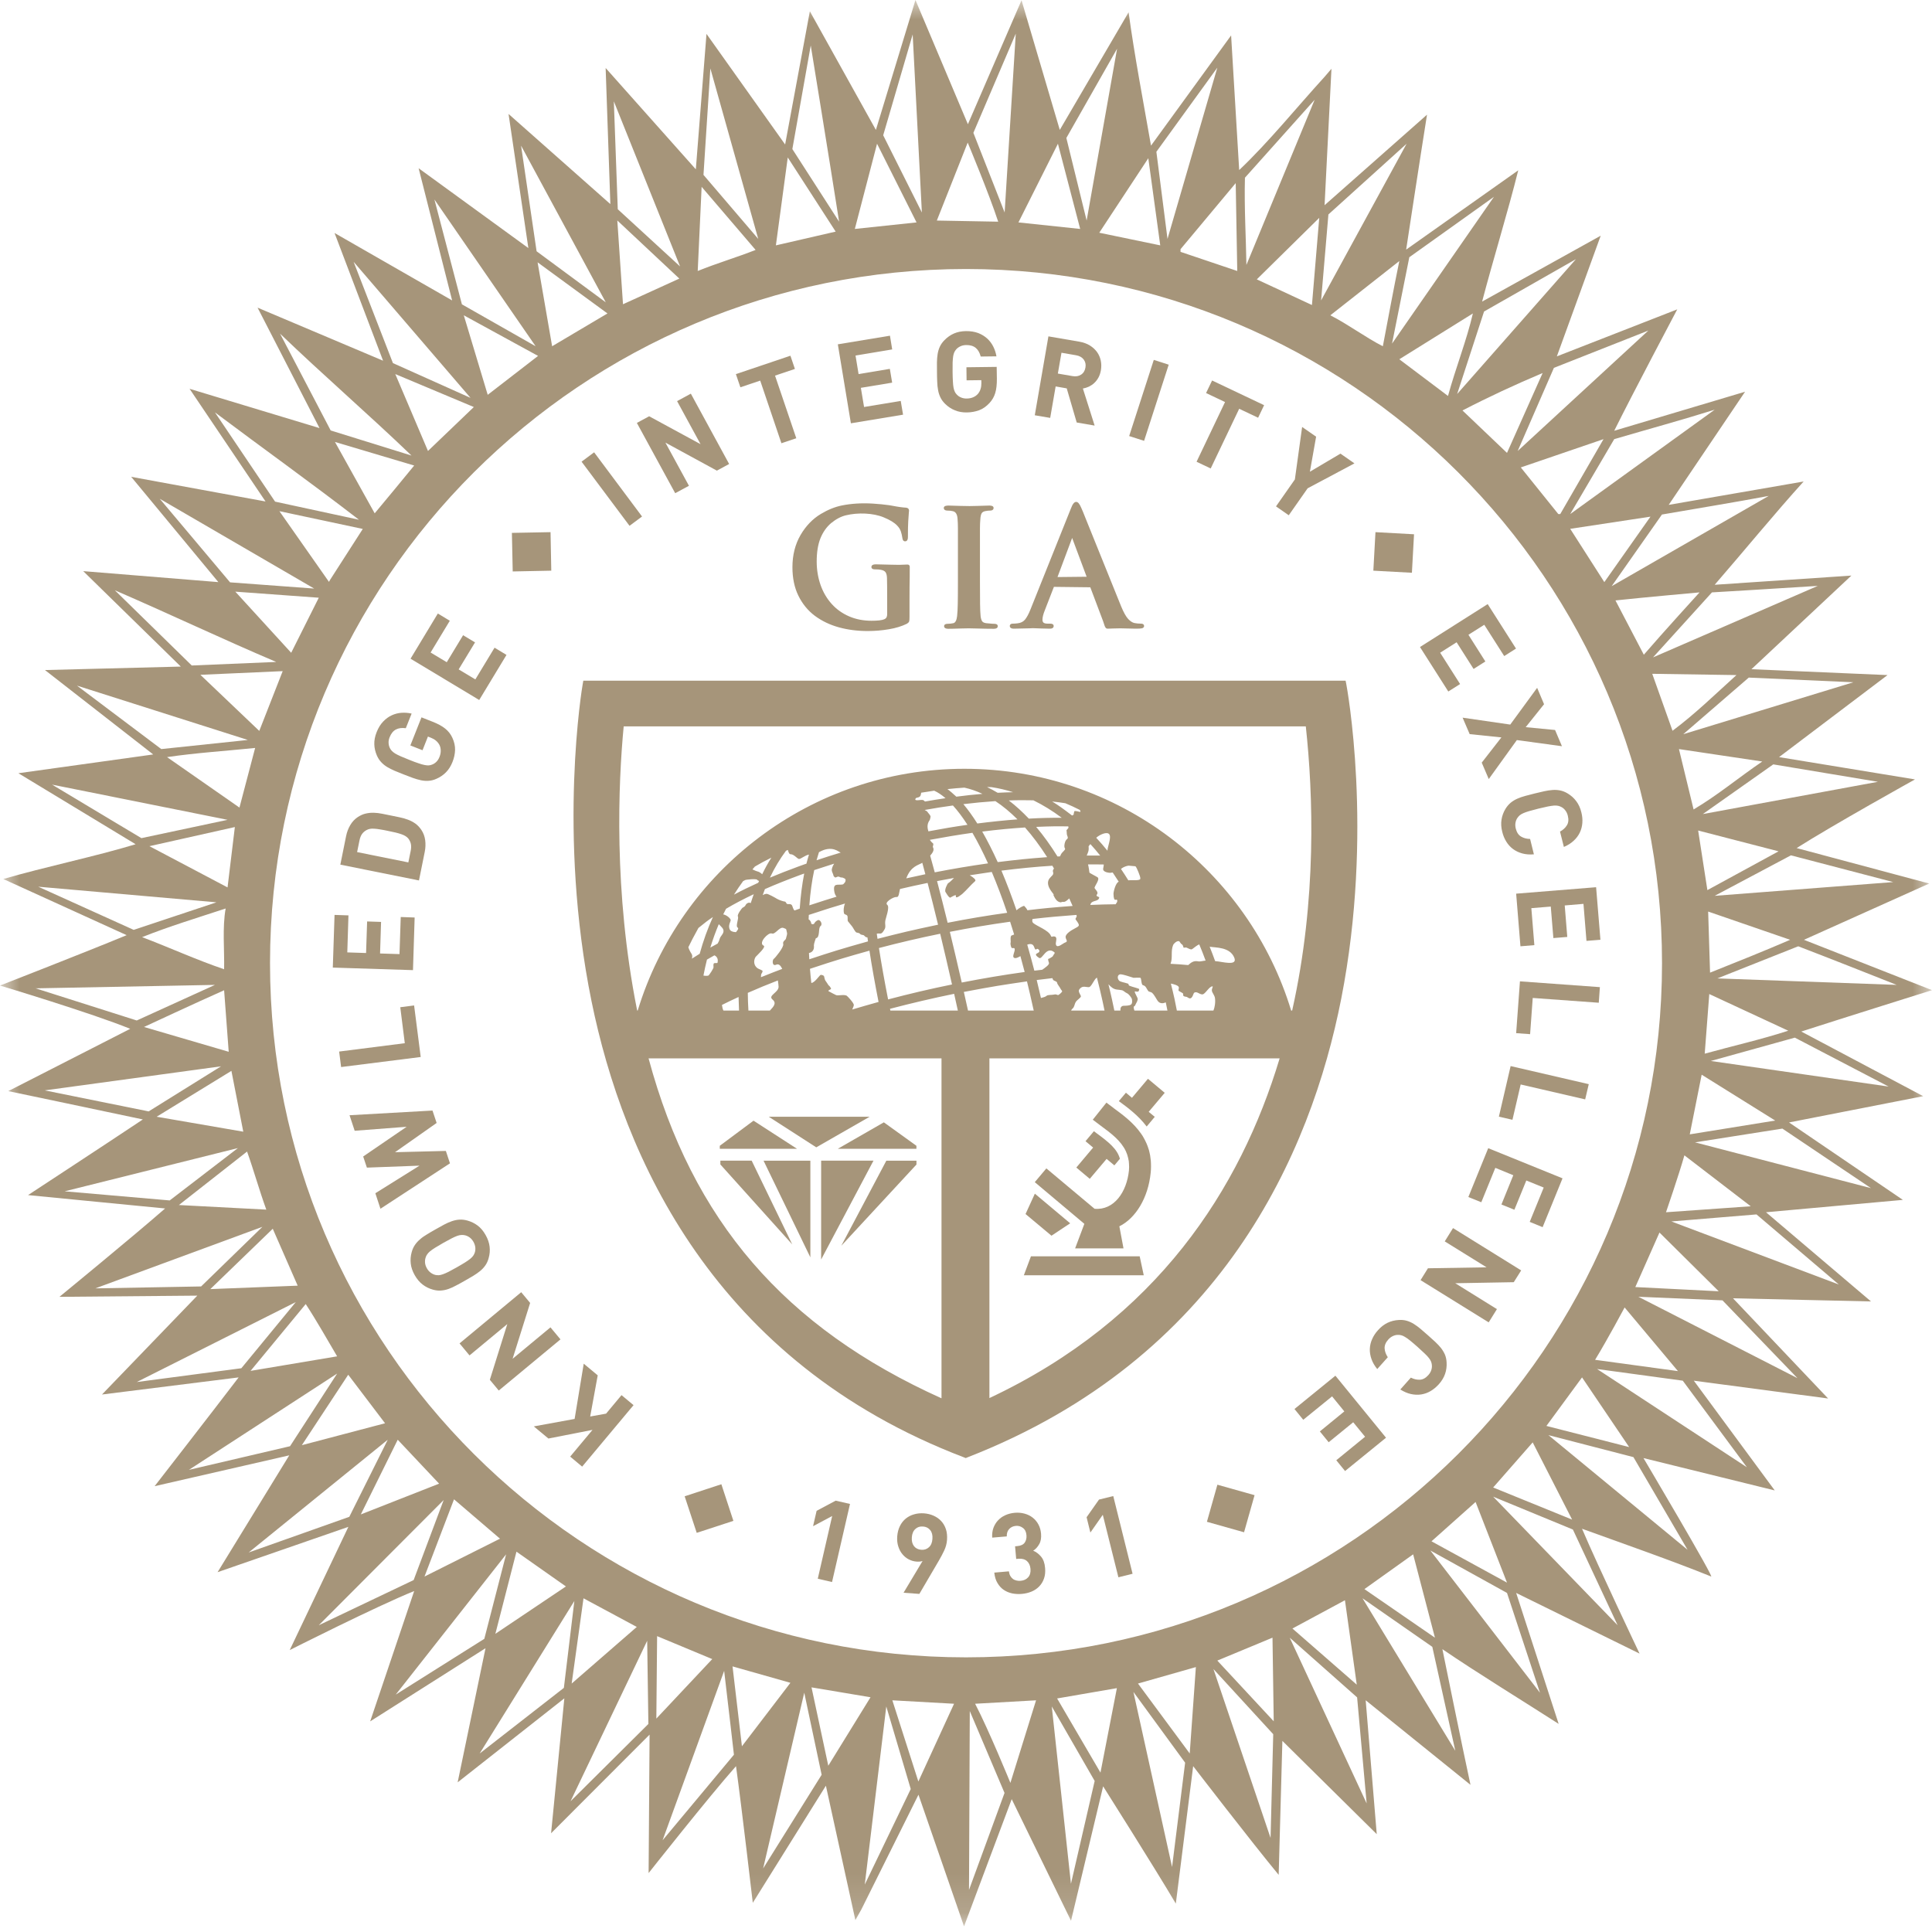 <svg width="50" height="50" viewBox="0 0 50 50" fill="none" xmlns="http://www.w3.org/2000/svg">
<g clip-path="url(#clip0_3238_849)">
<path fill-rule="evenodd" clip-rule="evenodd" d="M33.841 12.638L35.053 11.992L34.691 11.74L33.9 12.208L34.061 11.301L33.699 11.05L33.511 12.408L33.023 13.105L33.353 13.335L33.841 12.638Z" fill="#A6957A"/>
<path fill-rule="evenodd" clip-rule="evenodd" d="M27.32 10.001L27.607 10.051L27.865 10.934L28.329 11.014L28.025 10.055C28.077 10.046 28.129 10.03 28.179 10.007C28.229 9.982 28.276 9.952 28.319 9.912C28.361 9.873 28.397 9.827 28.427 9.772C28.457 9.718 28.478 9.656 28.491 9.583C28.505 9.497 28.505 9.414 28.488 9.333C28.471 9.253 28.439 9.179 28.392 9.112C28.344 9.046 28.282 8.989 28.206 8.941C28.129 8.894 28.039 8.861 27.935 8.843L27.133 8.705L26.78 10.747L27.179 10.815L27.32 10.001ZM27.471 9.129L27.848 9.194C27.935 9.209 28.002 9.246 28.046 9.304C28.09 9.364 28.106 9.434 28.091 9.513C28.077 9.594 28.041 9.655 27.978 9.696C27.917 9.736 27.842 9.749 27.754 9.733L27.377 9.668L27.471 9.129Z" fill="#A6957A"/>
<path fill-rule="evenodd" clip-rule="evenodd" d="M36.595 13.827L35.597 13.772L35.542 14.769L36.54 14.823L36.595 13.827Z" fill="#A6957A"/>
<path fill-rule="evenodd" clip-rule="evenodd" d="M10.731 23.745L10.371 23.732L10.339 24.692L9.836 24.676L9.862 23.859L9.501 23.847L9.474 24.664L8.988 24.648L9.018 23.69L8.658 23.678L8.613 25.041L10.688 25.107L10.731 23.745Z" fill="#A6957A"/>
<path fill-rule="evenodd" clip-rule="evenodd" d="M26.681 32.513L26.497 33.004H29.6L29.495 32.513H26.681Z" fill="#A6957A"/>
<path fill-rule="evenodd" clip-rule="evenodd" d="M31.333 12.124L32.07 10.579L32.56 10.811L32.715 10.486L31.369 9.847L31.213 10.172L31.704 10.405L30.967 11.95L31.333 12.124Z" fill="#A6957A"/>
<path fill-rule="evenodd" clip-rule="evenodd" d="M33.501 36.465L33.728 36.744L34.474 36.138L34.791 36.527L34.158 37.045L34.386 37.325L35.021 36.808L35.328 37.183L34.583 37.791L34.81 38.07L35.87 37.208L34.56 35.603L33.501 36.465Z" fill="#A6957A"/>
<path fill-rule="evenodd" clip-rule="evenodd" d="M37.852 18.573L38.035 18.999L38.856 19.084L38.347 19.737L38.529 20.162L39.256 19.153L40.423 19.312L40.245 18.892L39.485 18.819L39.96 18.225L39.781 17.801L39.085 18.752L37.852 18.573Z" fill="#A6957A"/>
<path fill-rule="evenodd" clip-rule="evenodd" d="M34.842 17.706L34.824 17.616H15.096L15.08 17.708C15.072 17.745 14.422 21.565 15.309 25.914C16.131 29.936 18.47 35.25 24.954 37.719L24.993 37.735L25.034 37.718C31.608 35.157 33.925 29.848 34.711 25.846C35.561 21.518 34.849 17.744 34.842 17.706ZM27.266 25.37C27.303 25.395 27.352 25.395 27.359 25.438C27.366 25.48 27.425 25.539 27.449 25.593C27.465 25.627 27.497 25.641 27.485 25.666C27.477 25.681 27.411 25.746 27.384 25.753C27.369 25.756 27.339 25.724 27.281 25.739C27.23 25.753 27.111 25.741 27.084 25.773C27.065 25.795 26.987 25.817 26.94 25.828C26.905 25.677 26.869 25.522 26.83 25.363C26.967 25.346 27.101 25.329 27.236 25.314C27.243 25.335 27.253 25.362 27.266 25.37ZM20.15 25.541C20.143 25.692 19.866 25.763 19.993 25.868C20.105 25.962 20.022 26.049 19.925 26.153H19.369C19.36 26 19.354 25.846 19.353 25.695C19.6 25.586 19.86 25.478 20.131 25.374C20.138 25.424 20.151 25.515 20.15 25.541ZM31.364 25.642C31.373 25.697 31.432 25.756 31.443 25.828C31.462 25.954 31.428 26.092 31.412 26.128C31.407 26.136 31.405 26.145 31.403 26.153H30.457C30.438 26.05 30.417 25.947 30.395 25.845C30.366 25.716 30.336 25.586 30.302 25.455C30.37 25.468 30.486 25.499 30.505 25.543C30.521 25.578 30.482 25.629 30.509 25.646C30.54 25.664 30.571 25.682 30.605 25.701C30.638 25.72 30.601 25.766 30.641 25.783C30.696 25.807 30.694 25.782 30.746 25.819C30.858 25.899 30.879 25.706 30.906 25.691C30.98 25.648 31.034 25.735 31.119 25.735C31.172 25.734 31.249 25.609 31.317 25.554C31.341 25.535 31.362 25.524 31.382 25.528C31.399 25.532 31.354 25.591 31.364 25.642ZM21.913 25.769C21.846 25.732 21.715 25.77 21.642 25.755C21.637 25.754 21.498 25.684 21.444 25.652C21.43 25.643 21.443 25.631 21.454 25.626C21.474 25.616 21.498 25.599 21.505 25.597C21.518 25.594 21.481 25.528 21.459 25.513C21.438 25.499 21.424 25.47 21.407 25.444C21.387 25.413 21.36 25.375 21.358 25.373C21.316 25.292 21.362 25.239 21.242 25.229C21.215 25.228 21.089 25.434 20.997 25.439C20.983 25.315 20.971 25.193 20.962 25.073C21.671 24.838 21.891 24.774 22.501 24.603C22.567 25.032 22.648 25.478 22.737 25.93C22.507 25.994 22.281 26.059 22.056 26.126C22.075 26.087 22.098 26.024 22.097 26.008C22.096 25.954 21.936 25.784 21.913 25.769ZM18.569 24.916C18.569 24.928 18.52 24.924 18.502 24.924C18.485 24.924 18.471 24.933 18.467 24.946C18.463 24.96 18.462 25 18.466 25.03C18.471 25.061 18.356 25.231 18.338 25.245C18.325 25.255 18.258 25.259 18.205 25.248C18.232 25.108 18.262 24.97 18.296 24.834C18.358 24.797 18.424 24.761 18.489 24.724C18.611 24.782 18.569 24.905 18.569 24.916ZM18.383 24.523C18.447 24.315 18.52 24.113 18.602 23.918C18.652 23.975 18.742 24.032 18.722 24.118C18.707 24.189 18.646 24.226 18.627 24.293C18.613 24.345 18.6 24.372 18.572 24.42C18.508 24.454 18.445 24.488 18.383 24.523ZM19.337 23.378C19.276 23.42 19.315 23.445 19.216 23.493C19.204 23.499 19.07 23.67 19.097 23.718C19.124 23.767 19.032 23.972 19.087 24.002C19.141 24.033 19.053 24.105 19.053 24.119C19.052 24.132 18.925 24.117 18.895 24.069C18.823 23.954 18.924 23.838 18.909 23.803C18.885 23.742 18.783 23.675 18.717 23.664C18.741 23.615 18.765 23.567 18.79 23.519C19.004 23.392 19.244 23.266 19.507 23.142C19.48 23.216 19.454 23.293 19.43 23.371C19.405 23.363 19.378 23.351 19.337 23.378ZM19.796 23.01C20.077 22.886 20.387 22.763 20.717 22.641C20.75 22.63 20.782 22.619 20.813 22.607C20.758 22.888 20.719 23.191 20.697 23.515C20.652 23.53 20.608 23.547 20.562 23.563C20.52 23.525 20.512 23.447 20.493 23.424C20.458 23.382 20.397 23.406 20.372 23.395C20.342 23.381 20.343 23.332 20.306 23.332C20.287 23.332 20.164 23.296 20.106 23.26C20.066 23.234 19.879 23.13 19.839 23.132C19.802 23.135 19.769 23.147 19.739 23.165C19.756 23.117 19.775 23.067 19.796 23.01ZM19.785 25.254C19.754 25.265 19.723 25.278 19.693 25.29C19.694 25.171 19.719 25.214 19.736 25.133C19.742 25.11 19.632 25.079 19.604 25.057C19.469 24.955 19.526 24.8 19.56 24.76C19.595 24.72 19.836 24.504 19.762 24.473C19.616 24.408 19.882 24.122 19.973 24.158C20.063 24.195 20.168 23.981 20.272 24.014C20.378 24.047 20.34 24.055 20.366 24.134C20.381 24.182 20.348 24.243 20.342 24.286C20.332 24.335 20.249 24.352 20.27 24.433C20.291 24.513 20.055 24.797 20.03 24.811C19.982 24.838 19.977 25.018 20.088 24.966C20.181 24.924 20.227 25.048 20.244 25.075C20.088 25.134 19.934 25.193 19.785 25.254ZM21.528 22.535C21.535 22.576 21.564 22.621 21.568 22.651C21.571 22.684 21.614 22.714 21.624 22.71C21.64 22.704 21.654 22.698 21.666 22.693C21.72 22.67 21.733 22.715 21.79 22.71C21.802 22.709 21.831 22.722 21.861 22.737C21.896 22.755 21.885 22.813 21.865 22.838C21.844 22.863 21.826 22.887 21.807 22.89C21.679 22.913 21.55 22.839 21.593 23.079C21.601 23.13 21.624 23.177 21.65 23.206C21.425 23.273 21.238 23.335 20.946 23.43C20.97 23.102 21.012 22.795 21.072 22.518C21.288 22.446 21.447 22.395 21.588 22.351C21.55 22.41 21.518 22.487 21.528 22.535ZM31.012 24.88C30.887 24.854 30.819 24.916 30.751 24.976C30.604 24.962 30.451 24.951 30.292 24.943C30.293 24.939 30.294 24.936 30.297 24.931C30.353 24.784 30.295 24.615 30.36 24.459C30.376 24.419 30.453 24.346 30.51 24.357C30.534 24.361 30.547 24.419 30.59 24.441C30.606 24.449 30.621 24.485 30.63 24.521C30.634 24.537 30.68 24.512 30.71 24.525C30.756 24.545 30.822 24.587 30.855 24.562C30.915 24.518 30.983 24.462 31.026 24.445C31.029 24.444 31.033 24.443 31.037 24.442C31.095 24.579 31.149 24.718 31.201 24.86C31.141 24.864 31.06 24.89 31.012 24.88ZM29.368 25.661C29.37 25.646 29.411 25.674 29.458 25.66C29.478 25.653 29.483 25.597 29.484 25.597C29.444 25.57 29.32 25.548 29.226 25.509C29.203 25.499 29.215 25.463 29.191 25.456C29.09 25.422 28.993 25.413 28.96 25.376C28.906 25.312 28.92 25.218 29.001 25.214C29.066 25.218 29.225 25.27 29.337 25.306C29.331 25.304 29.516 25.3 29.516 25.306C29.543 25.336 29.534 25.486 29.579 25.496C29.66 25.515 29.669 25.587 29.715 25.646C29.737 25.675 29.785 25.664 29.822 25.7C29.88 25.756 29.929 25.86 29.961 25.903C30.026 25.991 30.119 25.963 30.17 25.941C30.184 26.011 30.2 26.082 30.213 26.153H29.358C29.348 26.122 29.334 26.077 29.342 26.054C29.348 26.04 29.373 26.035 29.379 26.017C29.395 25.97 29.436 25.924 29.444 25.863C29.449 25.816 29.362 25.703 29.368 25.661ZM27.84 23.799C27.959 23.962 27.948 23.958 27.793 24.041C27.733 24.072 27.575 24.165 27.578 24.25C27.58 24.321 27.659 24.363 27.558 24.396C27.517 24.409 27.369 24.544 27.332 24.459C27.305 24.398 27.362 24.315 27.327 24.258C27.312 24.231 27.258 24.227 27.226 24.243C27.213 24.25 27.202 24.234 27.195 24.215C27.14 24.076 26.828 23.966 26.739 23.887C26.707 23.857 26.712 23.82 26.722 23.783C27.169 23.732 27.39 23.714 27.857 23.678C27.859 23.686 27.861 23.692 27.864 23.699C27.872 23.74 27.817 23.767 27.84 23.799ZM24.332 24.165C24.431 24.577 24.534 25.018 24.638 25.478C24.082 25.591 23.527 25.721 22.984 25.865C22.891 25.393 22.811 24.947 22.747 24.535C23.273 24.396 23.805 24.272 24.332 24.165ZM24.059 21.225C24.067 21.216 24.078 21.167 24.082 21.14C24.088 21.099 24.016 21.039 24.002 21.011C23.995 20.997 23.965 20.98 23.93 20.962C24.178 20.917 24.423 20.878 24.662 20.846C24.786 20.982 24.912 21.15 25.038 21.346C24.706 21.393 24.367 21.45 24.027 21.515C24.005 21.444 23.979 21.336 24.059 21.225ZM28.124 22.142C28.151 22.069 28.186 22.028 28.173 21.908C28.171 21.9 28.197 21.871 28.219 21.845C28.306 21.94 28.39 22.039 28.473 22.142C28.381 22.141 28.302 22.141 28.23 22.141C28.193 22.141 28.158 22.141 28.124 22.142ZM27.254 22.624C27.244 22.661 27.157 22.713 27.132 22.787C27.074 22.958 27.282 23.14 27.268 23.152C27.264 23.154 27.262 23.167 27.266 23.174C27.282 23.206 27.313 23.271 27.352 23.306C27.386 23.339 27.426 23.351 27.453 23.352C27.46 23.352 27.473 23.347 27.481 23.342C27.485 23.34 27.501 23.339 27.514 23.34C27.529 23.343 27.553 23.342 27.587 23.321C27.616 23.302 27.645 23.277 27.672 23.251C27.702 23.315 27.731 23.38 27.759 23.446C27.231 23.485 26.993 23.509 26.589 23.557C26.576 23.522 26.54 23.48 26.509 23.447C26.494 23.43 26.359 23.507 26.307 23.558C26.182 23.193 26.051 22.849 25.917 22.532C26.369 22.475 26.811 22.431 27.235 22.405C27.249 22.429 27.263 22.453 27.277 22.477C27.217 22.556 27.272 22.556 27.254 22.624ZM22.7 24.162C22.795 24.146 22.805 24.206 22.894 24.048C22.932 23.981 22.897 23.926 22.911 23.832C22.92 23.762 23.034 23.474 22.962 23.417C22.878 23.352 23.13 23.206 23.194 23.215C23.244 23.221 23.249 23.183 23.261 23.153C23.264 23.148 23.279 23.059 23.292 23.007C23.532 22.951 23.77 22.898 24.006 22.85C24.091 23.177 24.182 23.539 24.277 23.931C23.543 24.086 23.337 24.137 22.71 24.297C22.703 24.253 22.697 24.209 22.691 24.165C22.694 24.164 22.697 24.163 22.7 24.162ZM24.143 21.924C24.134 21.909 24.17 21.844 24.147 21.828C24.129 21.815 24.089 21.774 24.064 21.735C24.434 21.666 24.804 21.604 25.166 21.553C25.304 21.789 25.438 22.054 25.57 22.344C25.108 22.409 24.646 22.487 24.191 22.576C24.152 22.429 24.113 22.285 24.073 22.144C24.134 22.074 24.189 21.998 24.143 21.924ZM27.1 22.183C26.547 22.225 26.351 22.247 25.821 22.311C25.688 22.019 25.554 21.755 25.42 21.521C25.809 21.472 26.181 21.437 26.527 21.415C26.724 21.637 26.916 21.895 27.1 22.183ZM26.626 21.186C26.457 21.008 26.284 20.85 26.108 20.716C26.329 20.707 26.543 20.707 26.744 20.712C26.995 20.835 27.241 20.986 27.477 21.164C27.206 21.162 26.92 21.169 26.626 21.186ZM26.332 21.205C25.991 21.231 25.643 21.267 25.293 21.312C25.173 21.122 25.052 20.954 24.932 20.811C25.281 20.77 25.415 20.759 25.761 20.733C25.954 20.86 26.145 21.019 26.332 21.205ZM23.948 22.625C23.783 22.659 23.618 22.695 23.454 22.732C23.455 22.729 23.456 22.726 23.457 22.724C23.577 22.412 23.765 22.393 23.869 22.329C23.895 22.424 23.921 22.522 23.948 22.625ZM24.69 22.721C24.644 22.771 24.574 22.837 24.537 22.858C24.519 22.869 24.435 23.035 24.47 23.086C24.505 23.135 24.531 23.199 24.583 23.229C24.559 23.26 24.75 23.125 24.739 23.182C24.716 23.297 24.897 23.138 24.907 23.132C25.014 23.037 25.132 22.894 25.236 22.804C25.272 22.774 25.186 22.701 25.096 22.652C25.262 22.626 25.431 22.601 25.667 22.566C25.804 22.892 25.939 23.246 26.066 23.623C25.561 23.692 25.044 23.779 24.525 23.881C24.432 23.505 24.341 23.142 24.251 22.803C24.425 22.769 24.566 22.744 24.69 22.721ZM28.387 23.152C28.44 23.089 28.343 23.021 28.328 22.982C28.314 22.945 28.472 22.764 28.409 22.707C28.388 22.689 28.195 22.594 28.194 22.581C28.194 22.579 28.175 22.428 28.158 22.371C28.303 22.369 28.419 22.371 28.566 22.373C28.564 22.401 28.559 22.435 28.551 22.474C28.527 22.581 28.727 22.59 28.737 22.589C28.749 22.585 28.772 22.583 28.797 22.581C28.85 22.659 28.902 22.738 28.953 22.819C28.874 22.844 28.817 23.072 28.817 23.132C28.822 23.394 28.906 23.224 28.915 23.311C28.918 23.34 28.894 23.373 28.872 23.402C28.659 23.404 28.44 23.41 28.218 23.42C28.241 23.28 28.434 23.351 28.448 23.224C28.45 23.209 28.347 23.2 28.387 23.152ZM29.375 22.418C29.382 22.421 29.388 22.423 29.394 22.427C29.406 22.434 29.525 22.693 29.511 22.744C29.494 22.801 29.302 22.768 29.201 22.783C29.139 22.682 29.076 22.585 29.011 22.489C29.019 22.482 29.029 22.476 29.04 22.466C29.085 22.436 29.145 22.412 29.206 22.403C29.264 22.407 29.32 22.412 29.375 22.418ZM28.661 22.017C28.567 21.9 28.47 21.789 28.37 21.681C28.457 21.601 28.651 21.513 28.708 21.591C28.771 21.675 28.657 21.926 28.661 22.017ZM27.6 21.494C27.61 21.507 27.604 21.588 27.616 21.616C27.674 21.75 27.585 21.666 27.551 21.84C27.519 22.012 27.636 21.918 27.489 22.066C27.469 22.087 27.45 22.122 27.433 22.163C27.412 22.163 27.39 22.164 27.368 22.166C27.192 21.884 27.009 21.628 26.816 21.4C27.194 21.384 27.343 21.383 27.646 21.387C27.672 21.435 27.612 21.456 27.6 21.494ZM25.819 20.517C25.728 20.463 25.636 20.413 25.544 20.369C25.583 20.369 25.622 20.37 25.658 20.371C25.846 20.399 26.034 20.443 26.219 20.502C26.101 20.504 25.982 20.51 25.819 20.517ZM24.75 20.618C24.65 20.527 24.584 20.468 24.52 20.422C24.671 20.406 24.817 20.393 24.958 20.384C25.114 20.418 25.271 20.472 25.426 20.545C25.208 20.563 24.982 20.587 24.75 20.618ZM26.142 23.854C26.177 23.962 26.212 24.073 26.246 24.185C26.223 24.195 26.194 24.207 26.184 24.209C26.137 24.215 26.16 24.375 26.157 24.38C26.142 24.419 26.157 24.47 26.17 24.512C26.184 24.559 26.241 24.521 26.254 24.544C26.295 24.61 26.149 24.788 26.277 24.796C26.303 24.797 26.355 24.777 26.408 24.744C26.445 24.88 26.481 25.016 26.518 25.155C25.975 25.23 25.429 25.322 24.89 25.428C24.772 24.913 24.673 24.491 24.582 24.116C25.098 24.014 25.622 23.926 26.142 23.854ZM26.769 25.121C26.709 24.89 26.648 24.665 26.585 24.447C26.822 24.364 26.735 24.641 26.837 24.557C26.854 24.543 26.969 24.617 26.841 24.672C26.759 24.707 26.864 24.771 26.893 24.791C26.975 24.846 27.078 24.47 27.287 24.645C27.306 24.661 27.288 24.684 27.269 24.707C27.25 24.73 27.26 24.745 27.223 24.767C27.18 24.792 27.169 24.806 27.131 24.815C27.112 24.819 27.145 24.914 27.147 24.92C27.162 24.968 27.043 25.047 26.973 25.097C26.904 25.105 26.837 25.113 26.769 25.121ZM28.779 25.87C28.75 25.735 28.718 25.603 28.686 25.472C28.749 25.541 28.814 25.602 28.915 25.611C28.959 25.615 28.998 25.62 29.035 25.627C29.079 25.636 29.118 25.685 29.165 25.704C29.215 25.726 29.271 25.805 29.291 25.848C29.299 25.866 29.314 25.975 29.266 26.001C29.217 26.028 29.135 26.029 29.077 26.029C29.043 26.029 28.994 26.061 28.998 26.119C28.998 26.134 28.997 26.145 28.995 26.153H28.839C28.82 26.059 28.8 25.964 28.779 25.87ZM31.306 24.501C31.466 24.528 31.824 24.506 31.941 24.779C32.042 25.017 31.627 24.883 31.448 24.874C31.402 24.747 31.355 24.623 31.306 24.501ZM27.956 21.011C27.944 21.019 27.833 20.971 27.8 20.998C27.803 21.014 27.781 21.07 27.787 21.076C27.795 21.084 27.777 21.084 27.746 21.106C27.522 20.936 27.392 20.84 27.23 20.743C27.351 20.755 27.466 20.77 27.572 20.788C27.698 20.84 27.822 20.898 27.944 20.96C27.961 20.983 27.969 21.002 27.956 21.011ZM24.177 20.463C24.273 20.506 24.369 20.571 24.47 20.657C24.295 20.682 24.118 20.712 23.941 20.743C23.932 20.741 23.926 20.736 23.922 20.727C23.923 20.725 23.897 20.704 23.868 20.702C23.818 20.7 23.748 20.716 23.714 20.709C23.676 20.701 23.687 20.686 23.696 20.666C23.714 20.625 23.82 20.664 23.834 20.551C23.835 20.539 23.836 20.527 23.84 20.515C23.952 20.496 24.065 20.479 24.177 20.463ZM22.464 24.363C21.737 24.567 21.534 24.632 20.945 24.826C20.942 24.772 20.938 24.717 20.936 24.664C21.095 24.63 21.063 24.474 21.063 24.467C21.062 24.422 21.114 24.282 21.114 24.282C21.231 24.264 21.169 24.016 21.235 23.967C21.3 23.92 21.225 23.793 21.172 23.812C21.13 23.827 21.092 23.86 21.074 23.897C21.057 23.933 20.988 23.918 20.993 23.895C20.996 23.875 20.968 23.811 20.927 23.794C20.929 23.756 20.93 23.717 20.932 23.678C21.365 23.535 21.598 23.462 21.869 23.383C21.832 23.466 21.826 23.578 21.842 23.634C21.856 23.677 21.904 23.661 21.928 23.7C21.947 23.731 21.927 23.819 21.945 23.843C21.976 23.883 22.034 23.953 22.038 23.958C22.091 24.017 22.127 24.128 22.175 24.136C22.203 24.14 22.247 24.148 22.265 24.175C22.277 24.195 22.35 24.195 22.362 24.21C22.395 24.25 22.422 24.261 22.449 24.259C22.454 24.293 22.459 24.328 22.464 24.363ZM21.761 22.064C21.546 22.127 21.383 22.18 21.132 22.263C21.152 22.191 21.173 22.122 21.195 22.054C21.55 21.855 21.717 22.066 21.761 22.064ZM20.464 22.108C20.545 22.105 20.635 22.227 20.678 22.23C20.728 22.232 20.839 22.131 20.936 22.117C20.913 22.193 20.89 22.271 20.87 22.352L20.826 22.366C20.771 22.387 20.716 22.406 20.66 22.426C20.392 22.524 20.15 22.62 19.925 22.714C20.047 22.457 20.187 22.224 20.342 22.017C20.358 22.01 20.375 22.003 20.391 21.996C20.405 22.051 20.422 22.109 20.464 22.108ZM19.537 22.426C19.668 22.348 19.81 22.272 19.963 22.196C19.877 22.331 19.797 22.476 19.725 22.626C19.692 22.59 19.633 22.557 19.604 22.553C19.593 22.552 19.528 22.527 19.473 22.5C19.494 22.476 19.515 22.45 19.537 22.426ZM19.278 22.779C19.296 22.763 19.577 22.736 19.596 22.769C19.602 22.782 19.623 22.793 19.645 22.799C19.638 22.814 19.631 22.83 19.623 22.846C19.401 22.947 19.19 23.049 18.995 23.153C19.07 23.032 19.15 22.916 19.232 22.803C19.252 22.794 19.269 22.786 19.278 22.779ZM18.075 24.016C18.25 23.873 18.318 23.821 18.45 23.733C18.313 24.034 18.199 24.352 18.108 24.683C18.028 24.733 17.962 24.774 17.906 24.81C17.916 24.774 17.923 24.725 17.9 24.69C17.886 24.668 17.84 24.598 17.814 24.515C17.874 24.389 17.955 24.231 18.075 24.016ZM19.114 25.802C19.116 25.918 19.12 26.035 19.126 26.153H18.723C18.703 26.12 18.691 26.062 18.684 26.008C18.822 25.939 18.964 25.87 19.114 25.802ZM23.043 26.153C23.039 26.139 23.036 26.123 23.033 26.108C23.578 25.965 24.135 25.834 24.693 25.72C24.724 25.862 24.757 26.007 24.789 26.153H23.043ZM25.052 26.153C25.024 26.029 24.996 25.906 24.97 25.786L24.944 25.671C25.715 25.525 25.94 25.491 26.578 25.398C26.631 25.611 26.683 25.84 26.739 26.093C26.743 26.113 26.748 26.134 26.753 26.153H25.052ZM27.756 26.103C27.813 26.056 27.8 25.994 27.845 25.925C27.88 25.873 27.974 25.821 27.974 25.784C27.974 25.76 27.922 25.697 27.92 25.646C27.919 25.604 27.963 25.57 27.989 25.553C28.06 25.508 28.167 25.574 28.209 25.535C28.279 25.472 28.317 25.344 28.388 25.3C28.44 25.5 28.489 25.706 28.535 25.915C28.553 25.994 28.569 26.073 28.585 26.153H27.722C27.726 26.136 27.736 26.119 27.756 26.103ZM24.366 36.188C20.305 34.358 17.917 31.593 16.785 27.391H24.366V36.188ZM25.606 36.182V27.391H33.117C32.104 30.76 29.948 34.141 25.606 36.182ZM33.441 26.153H33.415C32.315 22.536 28.942 19.896 24.96 19.896C20.979 19.896 17.605 22.536 16.504 26.153H16.491C16.488 26.141 16.485 26.13 16.483 26.118C15.877 23.063 16.002 20.258 16.141 18.799H33.794C33.983 20.536 34.086 23.277 33.441 26.153ZM40.179 20.445C40.11 20.45 40.038 20.461 39.961 20.478C39.886 20.494 39.804 20.514 39.718 20.535C39.631 20.556 39.55 20.578 39.475 20.598C39.4 20.618 39.331 20.642 39.268 20.67C39.204 20.698 39.148 20.733 39.097 20.774C39.047 20.816 39.002 20.868 38.963 20.931C38.909 21.02 38.874 21.115 38.859 21.213C38.843 21.312 38.85 21.417 38.878 21.527C38.9 21.62 38.935 21.704 38.982 21.78C39.029 21.857 39.087 21.921 39.157 21.973C39.227 22.024 39.307 22.063 39.397 22.087C39.488 22.112 39.587 22.119 39.697 22.11L39.599 21.712C39.512 21.711 39.435 21.691 39.368 21.652C39.299 21.613 39.254 21.544 39.228 21.444C39.215 21.39 39.212 21.338 39.221 21.292C39.229 21.244 39.246 21.203 39.271 21.167C39.288 21.143 39.306 21.121 39.328 21.102C39.351 21.082 39.382 21.064 39.421 21.046C39.46 21.028 39.512 21.01 39.576 20.991C39.64 20.972 39.718 20.951 39.815 20.927C39.911 20.904 39.992 20.886 40.057 20.872C40.121 20.859 40.176 20.852 40.219 20.848C40.263 20.846 40.298 20.848 40.328 20.855C40.355 20.861 40.383 20.872 40.409 20.886C40.447 20.905 40.482 20.935 40.51 20.973C40.54 21.01 40.562 21.057 40.575 21.111C40.6 21.211 40.592 21.294 40.55 21.36C40.509 21.427 40.45 21.48 40.373 21.521L40.473 21.919C40.574 21.876 40.659 21.822 40.727 21.758C40.796 21.695 40.848 21.624 40.886 21.546C40.923 21.468 40.945 21.384 40.951 21.295C40.958 21.207 40.949 21.115 40.925 21.022C40.898 20.91 40.854 20.815 40.794 20.735C40.735 20.655 40.66 20.588 40.57 20.534C40.507 20.496 40.443 20.47 40.379 20.457C40.314 20.444 40.248 20.44 40.179 20.445ZM37.394 35.055C37.367 34.995 37.333 34.938 37.291 34.884C37.247 34.831 37.198 34.778 37.141 34.725C37.085 34.672 37.023 34.616 36.955 34.557C36.889 34.498 36.825 34.443 36.766 34.393C36.707 34.343 36.648 34.3 36.589 34.263C36.531 34.227 36.47 34.2 36.407 34.181C36.344 34.163 36.276 34.156 36.202 34.161C36.097 34.166 36 34.191 35.909 34.234C35.819 34.278 35.736 34.342 35.661 34.427C35.596 34.498 35.547 34.574 35.511 34.656C35.474 34.737 35.455 34.822 35.451 34.908C35.448 34.995 35.462 35.083 35.493 35.17C35.523 35.259 35.573 35.345 35.643 35.431L35.916 35.125C35.868 35.053 35.84 34.978 35.834 34.9C35.829 34.822 35.859 34.745 35.928 34.668C35.965 34.627 36.006 34.596 36.05 34.576C36.094 34.556 36.137 34.546 36.181 34.547C36.21 34.546 36.238 34.549 36.267 34.557C36.296 34.564 36.328 34.579 36.365 34.602C36.403 34.624 36.447 34.656 36.499 34.698C36.55 34.739 36.612 34.793 36.687 34.859C36.76 34.924 36.821 34.98 36.868 35.026C36.917 35.072 36.953 35.111 36.98 35.146C37.007 35.18 37.025 35.211 37.036 35.238C37.047 35.266 37.053 35.294 37.056 35.323C37.061 35.366 37.057 35.411 37.042 35.456C37.028 35.502 37.003 35.545 36.965 35.587C36.897 35.664 36.823 35.704 36.745 35.707C36.666 35.71 36.59 35.692 36.513 35.653L36.24 35.96C36.333 36.018 36.425 36.058 36.516 36.078C36.608 36.098 36.696 36.101 36.782 36.088C36.868 36.074 36.949 36.045 37.025 36C37.101 35.955 37.172 35.896 37.237 35.824C37.313 35.739 37.367 35.649 37.399 35.555C37.432 35.46 37.444 35.361 37.438 35.257C37.434 35.183 37.419 35.115 37.394 35.055Z" fill="#A6957A"/>
<path fill-rule="evenodd" clip-rule="evenodd" d="M37.787 17.703L37.271 16.892L37.697 16.622L38.136 17.312L38.441 17.119L38.003 16.428L38.413 16.169L38.929 16.979L39.234 16.785L38.501 15.634L36.749 16.745L37.482 17.896L37.787 17.703Z" fill="#A6957A"/>
<path fill-rule="evenodd" clip-rule="evenodd" d="M31.235 39.384L32.196 39.655L32.468 38.695L31.506 38.424L31.235 39.384Z" fill="#A6957A"/>
<path fill-rule="evenodd" clip-rule="evenodd" d="M30.246 9.438L29.86 9.314L29.223 11.285L29.609 11.409L30.246 9.438Z" fill="#A6957A"/>
<path fill-rule="evenodd" clip-rule="evenodd" d="M14.267 14.769L14.248 13.772L13.248 13.791L13.269 14.789L14.267 14.769Z" fill="#A6957A"/>
<path fill-rule="evenodd" clip-rule="evenodd" d="M16.616 13.367L15.376 11.706L15.051 11.948L16.292 13.608L16.616 13.367Z" fill="#A6957A"/>
<path fill-rule="evenodd" clip-rule="evenodd" d="M17.83 12.572L17.221 11.455L18.553 12.18L18.87 12.008L17.879 10.188L17.523 10.381L18.13 11.495L16.8 10.773L16.482 10.945L17.474 12.764L17.83 12.572Z" fill="#A6957A"/>
<path fill-rule="evenodd" clip-rule="evenodd" d="M13.108 16.949L12.799 16.762L12.302 17.583L11.87 17.324L12.294 16.625L11.985 16.439L11.562 17.138L11.144 16.887L11.641 16.065L11.331 15.878L10.625 17.047L12.402 18.116L13.108 16.949Z" fill="#A6957A"/>
<mask id="mask0_3238_849" style="mask-type:luminance" maskUnits="userSpaceOnUse" x="0" y="0" width="50" height="50">
<path d="M0 49.854V24.927V0H50V49.854H0Z" fill="white"/>
</mask>
<g mask="url(#mask0_3238_849)">
<path fill-rule="evenodd" clip-rule="evenodd" d="M46.617 26.696C47.657 26.36 50 25.625 50 25.625L46.686 24.322C46.686 24.322 48.916 23.321 49.928 22.866L46.497 21.948C47.429 21.355 49.56 20.171 49.56 20.171L46.042 19.594L48.849 17.471L45.327 17.319L47.914 14.896L44.376 15.134C45.089 14.313 45.944 13.271 46.678 12.461L43.186 13.066L45.162 10.138L41.776 11.148C42.262 10.168 43.407 8.006 43.407 8.006L40.291 9.223L41.426 6.1L38.357 7.805C38.634 6.746 39.026 5.477 39.292 4.408L36.391 6.46C36.391 6.46 36.763 4.017 36.931 2.968L34.28 5.311L34.458 1.78L34.28 1.988C33.548 2.79 32.832 3.68 32.07 4.401L31.861 0.917L29.788 3.769C29.6 2.691 29.356 1.416 29.208 0.318L27.427 3.362L26.437 0.007L25.049 3.215L23.692 0L22.668 3.362L20.959 0.292L20.319 3.739L18.284 0.877L18.008 4.382L15.674 1.76L15.796 5.282L13.161 2.949L13.674 6.42L10.834 4.354L11.701 7.775C11.701 7.775 9.61 6.574 8.658 6.03L9.914 9.335L6.666 7.962L8.269 11.079L4.906 10.062L6.872 12.978L3.395 12.34L5.651 15.065L2.154 14.781L4.679 17.251L1.164 17.341L3.965 19.525L0.476 20.011L3.51 21.849C2.467 22.166 1.127 22.443 0.086 22.749L3.278 24.202C2.254 24.627 0 25.506 0 25.506C0 25.506 2.38 26.221 3.37 26.626L0.214 28.238C0.214 28.238 2.627 28.743 3.697 28.971C2.794 29.574 0.726 30.929 0.726 30.929L4.273 31.275C3.46 31.987 1.538 33.562 1.538 33.562L5.106 33.531L2.639 36.09L6.176 35.647C5.512 36.518 4.002 38.462 4.002 38.462L7.486 37.664L5.631 40.688L9.016 39.515L7.498 42.704C7.498 42.704 9.738 41.572 10.719 41.176L9.58 44.549L12.565 42.656L11.844 46.127L14.605 43.953L14.262 47.444L16.811 44.892L16.786 48.475C16.786 48.475 18.355 46.488 19.048 45.708C19.198 46.793 19.482 49.245 19.482 49.245L21.374 46.214L22.137 49.692L22.292 49.416L23.77 46.447L24.949 49.854L26.183 46.562L27.718 49.709L28.549 46.23C28.549 46.23 29.875 48.326 30.43 49.265L30.879 45.708C30.879 45.708 32.388 47.67 33.092 48.521L33.188 45.054L35.63 47.468L35.344 44.003L38.056 46.191C37.839 45.191 37.329 42.68 37.329 42.68C38.24 43.302 39.416 44.021 40.338 44.614L39.238 41.225L42.432 42.795C42.432 42.795 41.36 40.543 40.943 39.564C41.926 39.92 43.31 40.404 44.282 40.799C44.401 40.888 42.533 37.735 42.533 37.735L45.93 38.572L43.836 35.732L47.311 36.193L44.85 33.6L48.421 33.681L45.704 31.373L49.246 31.053L46.3 29.049L49.772 28.369L46.617 26.696ZM49.086 25.489L44.445 25.321L46.538 24.49C47.389 24.816 48.233 25.152 49.086 25.489ZM43.592 29.9L45.309 31.218L43.116 31.373C43.116 31.373 43.453 30.395 43.592 29.9ZM42.76 17.438L44.939 17.471C44.392 17.965 43.881 18.467 43.285 18.912L42.76 17.438ZM43.451 19.386L45.607 19.708C44.983 20.133 44.475 20.564 43.83 20.949L43.451 19.386ZM44.039 27.813L45.942 29L43.731 29.357L44.039 27.813ZM43.948 21.494L46.029 22.032L44.187 23.036L43.948 21.494ZM44.236 25.726L46.28 26.675C45.577 26.903 44.831 27.071 44.118 27.269L44.236 25.726ZM44.207 23.591L46.329 24.322C45.664 24.609 44.951 24.895 44.256 25.172L44.207 23.591ZM48.997 22.828L44.376 23.184L46.349 22.136L48.997 22.828ZM48.6 20.233L44.069 21.068L45.892 19.782L48.6 20.233ZM47.965 17.657L43.563 19.001L45.258 17.536L47.965 17.657ZM47.044 15.163L42.78 17.013L44.305 15.331C44.305 15.331 46.139 15.223 47.044 15.163ZM42.542 16.944L41.808 15.539C42.552 15.459 43.984 15.331 43.984 15.331C43.984 15.331 43.028 16.38 42.542 16.944ZM45.775 12.834L41.71 15.17L43.011 13.316C43.913 13.158 44.883 13.003 45.775 12.834ZM41.52 15.065L40.637 13.686L42.714 13.371L41.52 15.065ZM44.376 10.603L40.637 13.304L41.776 11.365C42.65 11.108 43.523 10.871 44.376 10.603ZM40.379 13.304H40.329L39.358 12.097L41.499 11.365L40.379 13.304ZM42.659 8.555L39.278 11.671L40.215 9.52L42.659 8.555ZM39.001 11.721L37.849 10.623C38.516 10.277 39.218 9.951 39.923 9.654L39.001 11.721ZM38.407 8.062L40.785 6.707L37.711 10.197L38.407 8.062ZM37.474 10.247L36.214 9.298L38.118 8.112C37.961 8.794 37.672 9.525 37.474 10.247ZM36.473 6.657L38.663 5.094L36.026 8.892L36.473 6.657ZM35.788 8.961C35.341 8.734 34.895 8.397 34.429 8.16L36.214 6.756C36.064 7.487 35.927 8.229 35.788 8.961ZM34.379 5.55L36.403 3.72L34.19 7.775L34.379 5.55ZM32.219 4.599L34.023 2.582L32.257 6.856C32.247 6.173 32.198 5.361 32.219 4.599ZM34.142 5.638L33.953 7.894L32.526 7.23L34.142 5.638ZM31.98 4.739L32.02 7.013L30.552 6.518V6.449L31.98 4.739ZM31.504 1.751L30.215 6.183L29.927 3.928L31.504 1.751ZM29.718 4.095L30.027 6.35L28.449 6.023L29.718 4.095ZM28.91 1.261L28.122 5.708L27.597 3.571L28.91 1.261ZM27.379 3.72L27.955 5.925L26.357 5.756L27.379 3.72ZM26.288 0.871L26 5.499L25.191 3.438L26.288 0.871ZM25.044 3.691C25.044 3.691 25.594 5.005 25.833 5.737L24.245 5.708L25.044 3.691ZM23.62 0.891L23.858 5.499L22.857 3.501L23.62 0.891ZM22.698 3.72L23.72 5.756L22.123 5.925L22.698 3.72ZM20.982 1.177C20.982 1.177 21.478 4.214 21.716 5.737L20.506 3.858L20.982 1.177ZM20.387 4.075L21.627 5.994L20.08 6.35L20.387 4.075ZM18.384 1.771L19.623 6.183L18.206 4.526L18.384 1.771ZM18.158 4.835L19.555 6.468C19.078 6.657 18.544 6.815 18.057 7.013L18.158 4.835ZM17.6 6.895L15.988 5.415L15.886 2.622L17.6 6.895ZM17.581 7.21L16.123 7.874L15.976 5.706L17.581 7.21ZM5.8 25.084C5.096 24.846 4.382 24.52 3.678 24.253C4.372 23.976 5.116 23.75 5.84 23.512C5.751 24.006 5.811 24.589 5.8 25.084ZM5.919 27.22L3.727 26.578C3.727 26.578 5.106 25.935 5.8 25.628L5.919 27.22ZM3.867 21.899L6.078 21.404L5.889 22.966L3.867 21.899ZM5.989 27.714L6.296 29.288L4.054 28.901L5.989 27.714ZM4.323 19.594C5.067 19.484 5.84 19.435 6.603 19.357L6.197 20.9L4.323 19.594ZM6.394 29.802C6.564 30.277 6.712 30.811 6.892 31.305L4.63 31.186L6.394 29.802ZM6.71 18.916L5.186 17.464L7.316 17.369L6.71 18.916ZM13.913 6.789L15.721 8.112L14.289 8.961L13.913 6.789ZM13.925 9.211L12.622 10.218L12.003 8.16L13.925 9.211ZM13.485 3.769L15.677 7.824L13.887 6.503L13.485 3.769ZM11.243 5.163L13.862 8.961L11.954 7.876L11.243 5.163ZM9.152 6.776L12.177 10.297L10.169 9.397L9.152 6.776ZM12.263 10.534L11.076 11.671L10.23 9.681L12.263 10.534ZM7.248 8.635C8.369 9.713 9.529 10.713 10.65 11.79L8.558 11.14L7.248 8.635ZM10.719 12.048C10.382 12.462 10.035 12.878 9.697 13.285L8.669 11.438L10.719 12.048ZM5.563 10.672C6.802 11.602 8.061 12.502 9.29 13.451L7.119 12.982L5.563 10.672ZM9.389 13.689L8.537 15.015L8.514 15.059L7.231 13.229L9.389 13.689ZM4.134 12.908L8.131 15.232L5.954 15.071L4.134 12.908ZM8.25 15.469L7.536 16.894L6.09 15.312L8.25 15.469ZM2.972 15.276C4.39 15.89 5.731 16.528 7.148 17.131L4.963 17.223L2.972 15.276ZM1.992 17.744L6.414 19.15L4.174 19.386L1.992 17.744ZM1.348 20.306L5.889 21.217L3.659 21.691L1.348 20.306ZM0.99 22.948L5.601 23.352L3.46 24.065L0.99 22.948ZM0.921 25.578L5.563 25.489L3.539 26.41L0.921 25.578ZM1.158 28.219L5.721 27.596L3.847 28.763L1.158 28.219ZM1.674 30.831L6.157 29.712L4.392 31.067L1.674 30.831ZM2.467 33.343L6.791 31.75L5.205 33.293L2.467 33.343ZM7.059 31.8L7.704 33.273L5.443 33.362L7.059 31.8ZM3.539 35.767L7.655 33.698L6.246 35.41L3.539 35.767ZM7.912 33.749C8.19 34.173 8.457 34.648 8.725 35.102L6.485 35.478L7.912 33.749ZM4.889 38.04L8.725 35.548L7.506 37.428L4.889 38.04ZM9.012 35.578L9.965 36.834L7.812 37.401L9.012 35.578ZM6.436 40.178L10.035 37.26L9.04 39.255L6.436 40.178ZM10.293 37.26L11.364 38.397L9.338 39.193L10.293 37.26ZM10.705 40.892L8.25 42.061L11.482 38.821L10.705 40.892ZM11.75 38.802L12.94 39.821L10.986 40.801L11.75 38.802ZM12.534 42.413L10.242 43.856L13.098 40.226L12.534 42.413ZM13.366 40.157L14.646 41.057L12.82 42.283L13.366 40.157ZM14.593 43.682L12.414 45.38L14.864 41.434L14.593 43.682ZM15.101 41.364L16.48 42.105L14.795 43.57L15.101 41.364ZM14.766 46.616L16.749 42.463L16.78 44.616L14.766 46.616ZM17.148 47.626L18.741 43.242C18.831 43.995 18.994 45.412 18.994 45.412L17.148 47.626ZM16.986 44.477L17.006 42.343L18.433 42.937L16.986 44.477ZM19.201 45.193L18.958 43.126L20.456 43.551L19.201 45.193ZM19.75 48.355L20.814 43.807L21.264 45.931L19.75 48.355ZM21.436 45.697L21.002 43.669L22.529 43.925L21.436 45.697ZM22.38 48.773L22.937 44.163L23.57 46.3L22.38 48.773ZM23.767 46.105L23.094 44.004L24.691 44.093L23.767 46.105ZM25.078 48.91L25.098 44.282L25.997 46.401L25.078 48.91ZM26.149 46.141C26.149 46.141 25.584 44.758 25.236 44.093C25.762 44.064 26.813 44.004 26.813 44.004L26.149 46.141ZM27.716 48.753L27.22 44.163L28.33 46.091L27.716 48.753ZM28.48 45.875L27.358 43.956L28.905 43.689L28.48 45.875ZM30.333 48.318L29.333 43.787L30.671 45.618L30.333 48.318ZM30.79 45.38L29.451 43.57L30.949 43.144L30.79 45.38ZM32.882 47.566L31.404 43.195L32.951 44.881L32.882 47.566ZM31.504 42.976L32.932 42.383L32.964 44.547L31.504 42.976ZM25 42.892C15.053 42.892 6.988 34.849 6.988 24.927C6.988 15.005 15.053 6.962 25 6.962C34.948 6.962 43.013 15.005 43.013 24.927C43.013 34.849 34.948 42.892 25 42.892ZM44.48 33.418L42.322 33.309L42.947 31.898L44.48 33.418ZM43.425 35.484L41.281 35.192C41.611 34.65 42.045 33.837 42.045 33.837L43.425 35.484ZM42.162 37.45L40.021 36.903L40.943 35.647L42.162 37.45ZM40.686 39.327L38.643 38.496L39.666 37.329L40.686 39.327ZM38.188 38.871L39.001 40.958L37.047 39.889L38.188 38.871ZM36.572 40.226L37.136 42.383L35.311 41.126L36.572 40.226ZM35.113 43.599L33.448 42.146L34.807 41.414L35.113 43.599ZM35.369 46.673L33.378 42.383L35.122 43.928L35.369 46.673ZM37.663 45.31L35.262 41.364L37.068 42.62L37.663 45.31ZM39.854 43.807L37.018 40.127L39.001 41.225L39.854 43.807ZM41.864 42.061L38.643 38.734L40.706 39.584L41.864 42.061ZM43.674 40.108L40.073 37.141L42.273 37.71L43.674 40.108ZM45.209 37.972L41.332 35.43L43.55 35.732L45.209 37.972ZM46.517 35.666L42.401 33.56L44.578 33.653L46.517 35.666ZM47.589 33.243L43.255 31.611L45.458 31.429L47.589 33.243ZM48.421 30.749L43.867 29.564L46.128 29.208L48.421 30.749ZM44.275 27.458L46.45 26.854L48.877 28.12L44.275 27.458Z" fill="#A6957A"/>
</g>
<path fill-rule="evenodd" clip-rule="evenodd" d="M19.674 9.85L20.223 11.471L20.608 11.342L20.058 9.721L20.572 9.548L20.456 9.206L19.045 9.682L19.161 10.023L19.674 9.85Z" fill="#A6957A"/>
<path fill-rule="evenodd" clip-rule="evenodd" d="M9.865 19.724C9.91 19.773 9.961 19.814 10.02 19.85C10.08 19.885 10.144 19.918 10.216 19.949C10.289 19.978 10.365 20.01 10.449 20.043C10.531 20.076 10.609 20.105 10.683 20.132C10.756 20.158 10.826 20.179 10.894 20.193C10.961 20.207 11.028 20.212 11.094 20.207C11.159 20.203 11.226 20.186 11.293 20.156C11.389 20.115 11.472 20.058 11.542 19.987C11.612 19.916 11.668 19.827 11.71 19.721C11.751 19.618 11.774 19.515 11.777 19.411C11.78 19.307 11.757 19.201 11.706 19.091C11.662 18.996 11.6 18.918 11.519 18.854C11.439 18.79 11.329 18.73 11.19 18.676L10.908 18.565L10.62 19.292L10.935 19.416L11.075 19.062L11.148 19.091C11.199 19.111 11.243 19.135 11.28 19.166C11.317 19.196 11.348 19.234 11.372 19.278C11.395 19.322 11.405 19.371 11.406 19.423C11.408 19.476 11.397 19.531 11.374 19.589C11.354 19.641 11.326 19.684 11.292 19.717C11.258 19.75 11.22 19.775 11.178 19.789C11.152 19.8 11.123 19.806 11.095 19.808C11.066 19.81 11.03 19.807 10.987 19.798C10.945 19.79 10.892 19.775 10.829 19.753C10.766 19.733 10.69 19.704 10.598 19.667C10.506 19.631 10.43 19.599 10.37 19.573C10.31 19.547 10.263 19.522 10.225 19.5C10.188 19.476 10.16 19.454 10.14 19.432C10.12 19.411 10.104 19.388 10.091 19.362C10.072 19.323 10.059 19.28 10.057 19.232C10.053 19.183 10.062 19.133 10.083 19.081C10.122 18.983 10.176 18.916 10.247 18.879C10.316 18.843 10.401 18.832 10.502 18.846L10.653 18.467C10.566 18.448 10.479 18.441 10.39 18.447C10.302 18.453 10.219 18.475 10.138 18.512C10.057 18.549 9.983 18.604 9.916 18.674C9.847 18.746 9.791 18.837 9.747 18.949C9.704 19.057 9.684 19.161 9.687 19.26C9.689 19.358 9.712 19.455 9.753 19.551C9.783 19.619 9.82 19.677 9.865 19.724ZM20.662 15.416C20.765 15.627 20.908 15.802 21.088 15.937C21.269 16.071 21.477 16.171 21.709 16.235C21.94 16.299 22.192 16.331 22.455 16.331C22.639 16.331 22.823 16.316 23.004 16.285C23.186 16.255 23.342 16.206 23.471 16.142C23.501 16.124 23.52 16.105 23.528 16.084C23.535 16.066 23.538 16.032 23.538 15.967V15.512C23.538 15.264 23.54 15.04 23.543 14.957L23.544 14.664C23.544 14.639 23.526 14.61 23.486 14.61C23.375 14.615 23.301 14.618 23.27 14.618C23.242 14.618 23.168 14.616 23.046 14.614C22.868 14.608 22.743 14.605 22.668 14.605C22.572 14.605 22.552 14.642 22.552 14.674C22.552 14.693 22.561 14.735 22.642 14.735C22.714 14.735 22.766 14.739 22.799 14.747C22.857 14.758 22.898 14.78 22.918 14.81C22.941 14.842 22.952 14.892 22.955 14.957C22.958 15.04 22.96 15.261 22.96 15.504V15.893C22.96 15.96 22.939 16.002 22.896 16.021C22.856 16.039 22.808 16.051 22.754 16.056C22.698 16.062 22.631 16.065 22.555 16.065C22.344 16.065 22.148 16.027 21.974 15.951C21.8 15.876 21.648 15.768 21.524 15.63C21.401 15.493 21.303 15.329 21.237 15.142C21.171 14.954 21.136 14.749 21.136 14.534C21.136 14.292 21.169 14.088 21.234 13.928C21.299 13.769 21.391 13.639 21.508 13.539C21.635 13.435 21.765 13.366 21.893 13.336C22.201 13.261 22.596 13.275 22.87 13.389C23.031 13.455 23.149 13.526 23.22 13.604C23.265 13.65 23.296 13.7 23.314 13.753C23.332 13.806 23.345 13.866 23.355 13.933C23.365 13.997 23.398 14.01 23.424 14.01C23.457 14.01 23.497 13.991 23.497 13.895C23.497 13.72 23.499 13.585 23.505 13.493C23.511 13.401 23.516 13.324 23.521 13.264C23.524 13.241 23.526 13.224 23.526 13.216C23.526 13.194 23.518 13.143 23.442 13.138C23.401 13.136 23.35 13.13 23.29 13.122C23.23 13.114 23.173 13.104 23.118 13.093C23.096 13.088 23.058 13.081 23.007 13.074C22.957 13.068 22.893 13.059 22.815 13.051C22.737 13.043 22.662 13.037 22.59 13.033C22.299 13.015 22.028 13.033 21.789 13.081C21.61 13.117 21.427 13.191 21.245 13.3C21.033 13.426 20.855 13.611 20.717 13.848C20.579 14.086 20.508 14.366 20.508 14.679C20.508 14.958 20.559 15.207 20.662 15.416ZM25.624 16.137L25.521 16.128C25.47 16.12 25.436 16.104 25.419 16.079C25.399 16.051 25.386 16.008 25.378 15.948C25.371 15.869 25.365 15.763 25.364 15.63C25.362 15.496 25.361 15.301 25.361 15.044V13.675C25.361 13.586 25.365 13.507 25.371 13.437C25.375 13.368 25.387 13.316 25.405 13.284C25.422 13.255 25.454 13.236 25.501 13.227C25.548 13.218 25.588 13.214 25.621 13.214C25.706 13.214 25.714 13.166 25.714 13.145C25.714 13.084 25.628 13.084 25.599 13.084C25.542 13.084 25.44 13.087 25.296 13.093C25.194 13.095 25.126 13.097 25.093 13.097C25.052 13.097 24.972 13.095 24.857 13.093C24.707 13.087 24.606 13.084 24.552 13.084C24.518 13.084 24.425 13.084 24.425 13.145C24.425 13.166 24.435 13.214 24.52 13.214C24.575 13.214 24.623 13.22 24.663 13.23C24.736 13.247 24.776 13.314 24.782 13.437C24.788 13.507 24.791 13.586 24.791 13.675V15.044C24.791 15.298 24.79 15.491 24.787 15.625C24.784 15.759 24.779 15.865 24.77 15.944C24.757 16.055 24.724 16.117 24.672 16.128C24.623 16.138 24.574 16.144 24.528 16.144C24.447 16.144 24.433 16.182 24.433 16.205C24.433 16.236 24.453 16.273 24.544 16.273C24.603 16.273 24.712 16.271 24.874 16.265C24.981 16.262 25.047 16.261 25.068 16.261C25.107 16.261 25.17 16.262 25.259 16.265C25.447 16.271 25.599 16.273 25.716 16.273C25.805 16.273 25.822 16.236 25.822 16.205C25.822 16.182 25.811 16.144 25.729 16.144C25.696 16.144 25.662 16.142 25.624 16.137ZM26.239 16.27C26.313 16.27 26.386 16.268 26.464 16.265C26.539 16.263 26.598 16.261 26.649 16.261C26.695 16.259 26.722 16.257 26.73 16.257C26.767 16.257 26.838 16.26 26.945 16.265C27.043 16.268 27.118 16.27 27.171 16.27C27.257 16.27 27.269 16.226 27.269 16.201C27.269 16.178 27.258 16.14 27.178 16.14H27.117C27.064 16.14 27.026 16.131 27.006 16.114C26.988 16.097 26.979 16.072 26.979 16.039C26.979 15.976 26.999 15.895 27.039 15.796L27.275 15.188L28.217 15.199L28.548 16.076C28.548 16.076 28.569 16.141 28.585 16.188C28.6 16.23 28.618 16.27 28.667 16.27C28.71 16.27 28.758 16.267 28.81 16.265C28.868 16.264 28.931 16.261 28.992 16.261L29.389 16.27C29.469 16.27 29.522 16.267 29.549 16.261C29.604 16.25 29.609 16.215 29.609 16.201C29.609 16.186 29.604 16.14 29.528 16.14C29.468 16.14 29.411 16.134 29.358 16.124C29.306 16.112 29.252 16.077 29.198 16.02C29.143 15.962 29.08 15.851 29.013 15.688L28.106 13.442C28.043 13.281 28.001 13.18 27.981 13.139C27.937 13.036 27.897 12.989 27.852 12.989C27.833 12.989 27.802 12.998 27.777 13.036C27.757 13.06 27.738 13.101 27.71 13.172L26.667 15.776C26.621 15.892 26.573 15.98 26.526 16.037C26.481 16.09 26.418 16.122 26.337 16.131C26.293 16.137 26.251 16.14 26.211 16.14C26.139 16.14 26.133 16.186 26.133 16.201C26.133 16.226 26.147 16.27 26.239 16.27ZM27.747 13.922L28.122 14.926L27.368 14.934L27.747 13.922Z" fill="#A6957A"/>
<path fill-rule="evenodd" clip-rule="evenodd" d="M23.371 10.732L23.311 10.376L22.362 10.533L22.279 10.037L23.089 9.903L23.029 9.546L22.22 9.681L22.141 9.201L23.09 9.043L23.032 8.688L21.683 8.911L22.021 10.955L23.371 10.732Z" fill="#A6957A"/>
<path fill-rule="evenodd" clip-rule="evenodd" d="M10.991 22.053C11.013 21.947 11.017 21.845 11.004 21.745C10.991 21.647 10.959 21.559 10.905 21.478C10.859 21.41 10.807 21.355 10.748 21.313C10.689 21.272 10.626 21.238 10.557 21.213C10.489 21.187 10.418 21.167 10.343 21.152L10.115 21.105L9.892 21.06C9.818 21.045 9.746 21.036 9.674 21.034C9.603 21.032 9.534 21.039 9.465 21.055C9.396 21.07 9.328 21.101 9.259 21.146C9.179 21.199 9.114 21.269 9.064 21.355C9.013 21.441 8.977 21.537 8.956 21.643L8.808 22.377L10.843 22.786L10.991 22.053ZM10.629 22.019L10.568 22.319L9.242 22.052L9.303 21.752C9.317 21.684 9.338 21.628 9.369 21.584C9.4 21.541 9.44 21.506 9.489 21.481C9.515 21.466 9.545 21.457 9.575 21.451C9.606 21.445 9.643 21.443 9.686 21.447C9.729 21.449 9.779 21.455 9.835 21.465C9.893 21.474 9.959 21.486 10.034 21.502C10.19 21.532 10.306 21.561 10.386 21.589C10.466 21.616 10.524 21.651 10.564 21.697C10.598 21.74 10.621 21.787 10.633 21.839C10.644 21.891 10.643 21.951 10.629 22.019ZM24.255 9.881C24.258 9.959 24.264 10.031 24.278 10.099C24.29 10.167 24.311 10.23 24.34 10.289C24.368 10.348 24.41 10.403 24.462 10.454C24.537 10.527 24.621 10.583 24.714 10.619C24.806 10.658 24.91 10.676 25.026 10.674C25.136 10.672 25.24 10.653 25.338 10.618C25.435 10.582 25.525 10.519 25.607 10.431C25.678 10.355 25.728 10.268 25.757 10.17C25.787 10.072 25.8 9.947 25.799 9.798L25.794 9.495L25.011 9.505L25.015 9.843L25.396 9.838L25.398 9.917C25.398 9.971 25.392 10.021 25.377 10.066C25.364 10.112 25.34 10.155 25.308 10.194C25.275 10.231 25.235 10.26 25.186 10.281C25.138 10.302 25.082 10.313 25.02 10.314C24.964 10.315 24.914 10.305 24.87 10.286C24.826 10.268 24.79 10.242 24.76 10.209C24.739 10.189 24.724 10.165 24.711 10.139C24.698 10.113 24.687 10.078 24.678 10.036C24.67 9.993 24.664 9.939 24.661 9.873C24.657 9.808 24.654 9.725 24.653 9.626C24.652 9.528 24.653 9.445 24.654 9.38C24.657 9.316 24.662 9.261 24.668 9.219C24.676 9.177 24.685 9.142 24.698 9.115C24.711 9.089 24.726 9.066 24.745 9.043C24.774 9.01 24.81 8.983 24.854 8.963C24.897 8.942 24.947 8.931 25.004 8.93C25.108 8.928 25.191 8.953 25.253 9.004C25.313 9.054 25.355 9.129 25.381 9.227L25.788 9.222C25.774 9.136 25.747 9.053 25.708 8.974C25.669 8.894 25.617 8.825 25.552 8.764C25.487 8.705 25.41 8.656 25.318 8.62C25.225 8.585 25.119 8.568 24.998 8.569C24.882 8.571 24.779 8.591 24.688 8.631C24.597 8.671 24.516 8.728 24.442 8.804C24.39 8.856 24.351 8.912 24.323 8.972C24.295 9.031 24.277 9.095 24.266 9.162C24.255 9.231 24.249 9.303 24.248 9.38C24.247 9.459 24.247 9.542 24.249 9.631C24.25 9.72 24.251 9.803 24.255 9.881Z" fill="#A6957A"/>
<path fill-rule="evenodd" clip-rule="evenodd" d="M38.791 28.899L39.142 28.98L39.355 28.066L41.024 28.452L41.117 28.058L39.095 27.59L38.791 28.899Z" fill="#A6957A"/>
<path fill-rule="evenodd" clip-rule="evenodd" d="M10.717 26.021L10.359 26.067L10.476 26.998L8.777 27.214L8.828 27.615L10.888 27.355L10.717 26.021Z" fill="#A6957A"/>
<path fill-rule="evenodd" clip-rule="evenodd" d="M12.245 33.02C12.311 32.98 12.371 32.938 12.424 32.895C12.477 32.851 12.523 32.803 12.561 32.748C12.598 32.695 12.627 32.632 12.646 32.561C12.675 32.46 12.683 32.361 12.671 32.263C12.66 32.164 12.625 32.064 12.567 31.961C12.508 31.857 12.44 31.776 12.361 31.717C12.283 31.658 12.194 31.615 12.094 31.587C12.022 31.567 11.953 31.56 11.888 31.564C11.823 31.568 11.758 31.582 11.692 31.605C11.626 31.628 11.559 31.657 11.491 31.694C11.422 31.731 11.35 31.771 11.271 31.816C11.194 31.859 11.122 31.901 11.056 31.942C10.989 31.981 10.928 32.023 10.877 32.068C10.824 32.112 10.778 32.161 10.741 32.215C10.703 32.269 10.675 32.331 10.655 32.403C10.627 32.503 10.619 32.602 10.63 32.7C10.64 32.798 10.675 32.898 10.733 33.001C10.791 33.103 10.86 33.185 10.939 33.245C11.018 33.305 11.108 33.35 11.208 33.377C11.28 33.397 11.348 33.404 11.413 33.399C11.479 33.394 11.544 33.381 11.61 33.357C11.674 33.334 11.741 33.304 11.809 33.266C11.877 33.231 11.951 33.19 12.028 33.146C12.106 33.102 12.178 33.06 12.245 33.02ZM11.613 32.912C11.554 32.942 11.504 32.963 11.464 32.977C11.422 32.992 11.387 33 11.358 33.002C11.33 33.004 11.302 33.002 11.273 32.996C11.23 32.987 11.189 32.968 11.149 32.939C11.109 32.91 11.075 32.872 11.047 32.823C11.019 32.773 11.004 32.725 11 32.677C10.996 32.629 11.002 32.584 11.016 32.543C11.024 32.515 11.037 32.489 11.054 32.465C11.069 32.44 11.095 32.414 11.127 32.385C11.16 32.358 11.205 32.326 11.261 32.291C11.315 32.257 11.386 32.215 11.472 32.166C11.558 32.118 11.63 32.079 11.688 32.049C11.745 32.02 11.796 31.997 11.836 31.983C11.877 31.969 11.912 31.962 11.942 31.961C11.972 31.959 12.001 31.962 12.029 31.968C12.072 31.977 12.114 31.996 12.153 32.024C12.191 32.051 12.225 32.09 12.253 32.139C12.28 32.187 12.296 32.236 12.301 32.285C12.306 32.335 12.3 32.379 12.286 32.421C12.276 32.448 12.264 32.474 12.247 32.498C12.231 32.522 12.206 32.548 12.173 32.575C12.139 32.604 12.095 32.634 12.04 32.669C11.985 32.704 11.914 32.745 11.829 32.794C11.743 32.843 11.67 32.883 11.613 32.912Z" fill="#A6957A"/>
<path fill-rule="evenodd" clip-rule="evenodd" d="M11.539 29.786L10.223 29.819L11.3 29.062L11.193 28.741L9.046 28.862L9.179 29.264L10.524 29.161L9.399 29.93L9.495 30.218L10.857 30.167L9.714 30.881L9.846 31.282L11.645 30.107L11.539 29.786Z" fill="#A6957A"/>
<path fill-rule="evenodd" clip-rule="evenodd" d="M38.001 30.979L38.336 31.114L38.699 30.224L39.164 30.415L38.857 31.172L39.192 31.308L39.501 30.551L39.951 30.734L39.589 31.622L39.923 31.759L40.438 30.495L38.515 29.715L38.001 30.979Z" fill="#A6957A"/>
<path fill-rule="evenodd" clip-rule="evenodd" d="M37.39 32.127L38.472 32.798L36.955 32.823L36.764 33.13L38.527 34.223L38.74 33.88L37.662 33.21L39.176 33.183L39.368 32.878L37.604 31.783L37.39 32.127Z" fill="#A6957A"/>
<path fill-rule="evenodd" clip-rule="evenodd" d="M14.246 34.352L13.266 35.165L13.72 33.72L13.489 33.442L11.893 34.767L12.151 35.078L13.129 34.267L12.677 35.709L12.908 35.987L14.505 34.663L14.246 34.352Z" fill="#A6957A"/>
<path fill-rule="evenodd" clip-rule="evenodd" d="M26.943 40.286C26.885 40.216 26.817 40.164 26.739 40.132C26.805 40.09 26.856 40.033 26.895 39.962C26.936 39.892 26.952 39.8 26.942 39.689C26.934 39.601 26.912 39.523 26.874 39.453C26.837 39.383 26.788 39.325 26.727 39.277C26.667 39.23 26.597 39.195 26.517 39.173C26.436 39.151 26.352 39.143 26.261 39.151C26.174 39.159 26.093 39.179 26.018 39.213C25.944 39.246 25.881 39.291 25.83 39.346C25.778 39.4 25.739 39.466 25.71 39.541C25.683 39.617 25.672 39.701 25.678 39.794L26.055 39.762C26.053 39.682 26.073 39.619 26.117 39.571C26.16 39.524 26.218 39.496 26.29 39.49C26.357 39.484 26.418 39.501 26.472 39.542C26.527 39.582 26.558 39.646 26.565 39.732C26.571 39.806 26.556 39.869 26.52 39.922C26.483 39.975 26.419 40.005 26.326 40.013L26.27 40.018L26.299 40.346L26.354 40.34C26.447 40.333 26.521 40.352 26.576 40.399C26.629 40.446 26.661 40.513 26.669 40.601C26.677 40.693 26.657 40.766 26.608 40.821C26.56 40.874 26.496 40.904 26.415 40.911C26.378 40.915 26.342 40.912 26.308 40.904C26.273 40.896 26.241 40.883 26.215 40.863C26.188 40.843 26.164 40.816 26.146 40.784C26.128 40.751 26.116 40.712 26.11 40.666L25.732 40.699C25.744 40.806 25.77 40.897 25.815 40.969C25.858 41.043 25.912 41.102 25.977 41.146C26.043 41.19 26.115 41.22 26.195 41.237C26.276 41.253 26.359 41.258 26.444 41.25C26.532 41.243 26.616 41.223 26.694 41.191C26.77 41.16 26.837 41.115 26.892 41.059C26.948 41.002 26.99 40.934 27.018 40.854C27.047 40.773 27.056 40.681 27.047 40.58C27.037 40.454 27.002 40.356 26.943 40.286Z" fill="#A6957A"/>
<path fill-rule="evenodd" clip-rule="evenodd" d="M28.442 38.809L28.121 39.266L28.219 39.662L28.54 39.203L28.944 40.82L29.311 40.729L28.811 38.718L28.442 38.809Z" fill="#A6957A"/>
<path fill-rule="evenodd" clip-rule="evenodd" d="M15.685 36.585L15.274 36.659L15.469 35.594L15.107 35.292L14.871 36.722L13.815 36.915L14.193 37.229L15.334 37.005L14.756 37.697L15.066 37.956L16.396 36.365L16.085 36.106L15.685 36.585Z" fill="#A6957A"/>
<path fill-rule="evenodd" clip-rule="evenodd" d="M24.358 39.365C24.304 39.306 24.239 39.261 24.163 39.227C24.086 39.192 24.003 39.172 23.913 39.165C23.822 39.159 23.736 39.167 23.655 39.191C23.575 39.213 23.503 39.251 23.441 39.301C23.379 39.352 23.328 39.416 23.29 39.494C23.251 39.571 23.228 39.661 23.22 39.762C23.213 39.858 23.222 39.946 23.248 40.023C23.273 40.101 23.308 40.168 23.355 40.223C23.402 40.28 23.456 40.324 23.521 40.358C23.584 40.39 23.651 40.409 23.72 40.414C23.746 40.416 23.772 40.416 23.798 40.414C23.824 40.412 23.85 40.407 23.876 40.399L23.384 41.22L23.793 41.25L24.297 40.39C24.35 40.298 24.398 40.21 24.438 40.123C24.478 40.037 24.502 39.946 24.509 39.851C24.516 39.75 24.507 39.656 24.48 39.575C24.453 39.494 24.413 39.424 24.358 39.365ZM24.131 39.827C24.125 39.923 24.094 39.996 24.039 40.044C23.985 40.093 23.919 40.114 23.842 40.108C23.761 40.102 23.698 40.07 23.654 40.014C23.609 39.955 23.591 39.88 23.598 39.786C23.605 39.69 23.636 39.618 23.69 39.57C23.743 39.52 23.809 39.5 23.887 39.506C23.965 39.511 24.026 39.541 24.073 39.598C24.119 39.654 24.139 39.73 24.131 39.827Z" fill="#A6957A"/>
<path fill-rule="evenodd" clip-rule="evenodd" d="M21.134 39.1L21.042 39.498L21.537 39.234L21.164 40.857L21.533 40.943L21.998 38.922L21.628 38.837L21.134 39.1Z" fill="#A6957A"/>
<path fill-rule="evenodd" clip-rule="evenodd" d="M17.719 38.724L18.031 39.67L18.98 39.36L18.669 38.412L17.719 38.724Z" fill="#A6957A"/>
<path fill-rule="evenodd" clip-rule="evenodd" d="M39.238 26.738L39.599 26.764L39.667 25.827L41.376 25.951L41.405 25.547L39.336 25.397L39.238 26.738Z" fill="#A6957A"/>
<path fill-rule="evenodd" clip-rule="evenodd" d="M29.676 29.154L29.885 28.904L29.728 28.774L30.143 28.282L29.709 27.919L29.295 28.411L29.139 28.279L28.955 28.497C28.955 28.497 28.959 28.5 28.962 28.502C29.184 28.665 29.461 28.869 29.676 29.154Z" fill="#A6957A"/>
<path fill-rule="evenodd" clip-rule="evenodd" d="M39.349 24.49L39.709 24.46L39.631 23.503L40.134 23.462L40.201 24.277L40.561 24.248L40.495 23.433L40.98 23.392L41.058 24.35L41.419 24.321L41.307 22.961L39.238 23.128L39.349 24.49Z" fill="#A6957A"/>
<path fill-rule="evenodd" clip-rule="evenodd" d="M20.503 32.205L19.453 30.037H18.643V30.136C18.643 30.136 19.814 31.44 20.503 32.205ZM28.203 30.508L28.639 29.992L28.84 30.16L28.983 29.989C28.913 29.734 28.696 29.56 28.369 29.32C28.349 29.305 28.33 29.291 28.31 29.276L28.093 29.534L28.29 29.699L27.855 30.216L28.203 30.508Z" fill="#A6957A"/>
<path fill-rule="evenodd" clip-rule="evenodd" d="M28.063 31.673L27.824 32.308H29.076L28.969 31.737C29.389 31.529 29.715 31.005 29.78 30.348C29.786 30.293 29.788 30.24 29.788 30.188C29.789 30.165 29.787 30.142 29.787 30.118C29.786 30.092 29.786 30.064 29.783 30.039C29.781 30.009 29.777 29.981 29.772 29.953C29.77 29.935 29.768 29.917 29.765 29.899C29.76 29.868 29.752 29.835 29.744 29.804C29.741 29.794 29.74 29.781 29.736 29.77C29.726 29.736 29.714 29.703 29.703 29.67C29.701 29.664 29.698 29.656 29.695 29.649C29.682 29.614 29.667 29.579 29.651 29.548C29.65 29.544 29.647 29.54 29.646 29.537C29.63 29.501 29.611 29.468 29.592 29.436C29.59 29.435 29.59 29.432 29.59 29.43C29.57 29.396 29.549 29.363 29.526 29.332C29.33 29.052 29.057 28.851 28.828 28.683C28.822 28.678 28.817 28.673 28.811 28.669C28.749 28.623 28.689 28.579 28.634 28.536L28.281 28.978C28.331 29.018 28.389 29.06 28.445 29.102C28.461 29.114 28.476 29.126 28.493 29.138C28.757 29.332 29.01 29.522 29.137 29.794C29.137 29.794 29.14 29.798 29.14 29.8C29.164 29.852 29.183 29.909 29.196 29.968C29.201 29.995 29.207 30.023 29.213 30.052C29.215 30.074 29.216 30.094 29.218 30.116C29.222 30.172 29.223 30.23 29.217 30.292C29.161 30.847 28.832 31.328 28.327 31.283L27.08 30.238L26.78 30.594L28.063 31.673Z" fill="#A6957A"/>
<path fill-rule="evenodd" clip-rule="evenodd" d="M18.628 29.653V29.73H20.626L19.501 29.003L18.628 29.653Z" fill="#A6957A"/>
<path fill-rule="evenodd" clip-rule="evenodd" d="M21.683 29.73H23.717V29.653L22.874 29.046L21.683 29.73Z" fill="#A6957A"/>
<path fill-rule="evenodd" clip-rule="evenodd" d="M20.972 32.54V30.039H19.761L20.972 32.54Z" fill="#A6957A"/>
<path fill-rule="evenodd" clip-rule="evenodd" d="M21.773 32.24L23.718 30.138V30.039H22.938L21.773 32.24Z" fill="#A6957A"/>
<path fill-rule="evenodd" clip-rule="evenodd" d="M21.251 30.037V32.596L22.606 30.037H21.251Z" fill="#A6957A"/>
<path fill-rule="evenodd" clip-rule="evenodd" d="M27.696 31.659L26.782 30.892L26.541 31.419L27.212 31.98L27.696 31.659Z" fill="#A6957A"/>
<path fill-rule="evenodd" clip-rule="evenodd" d="M19.895 28.901L21.125 29.693L22.507 28.901H19.895Z" fill="#A6957A"/>
</g>
<defs>
<clipPath id="clip0_3238_849">
<rect width="50" height="50" fill="white"/>
</clipPath>
</defs>
</svg>
